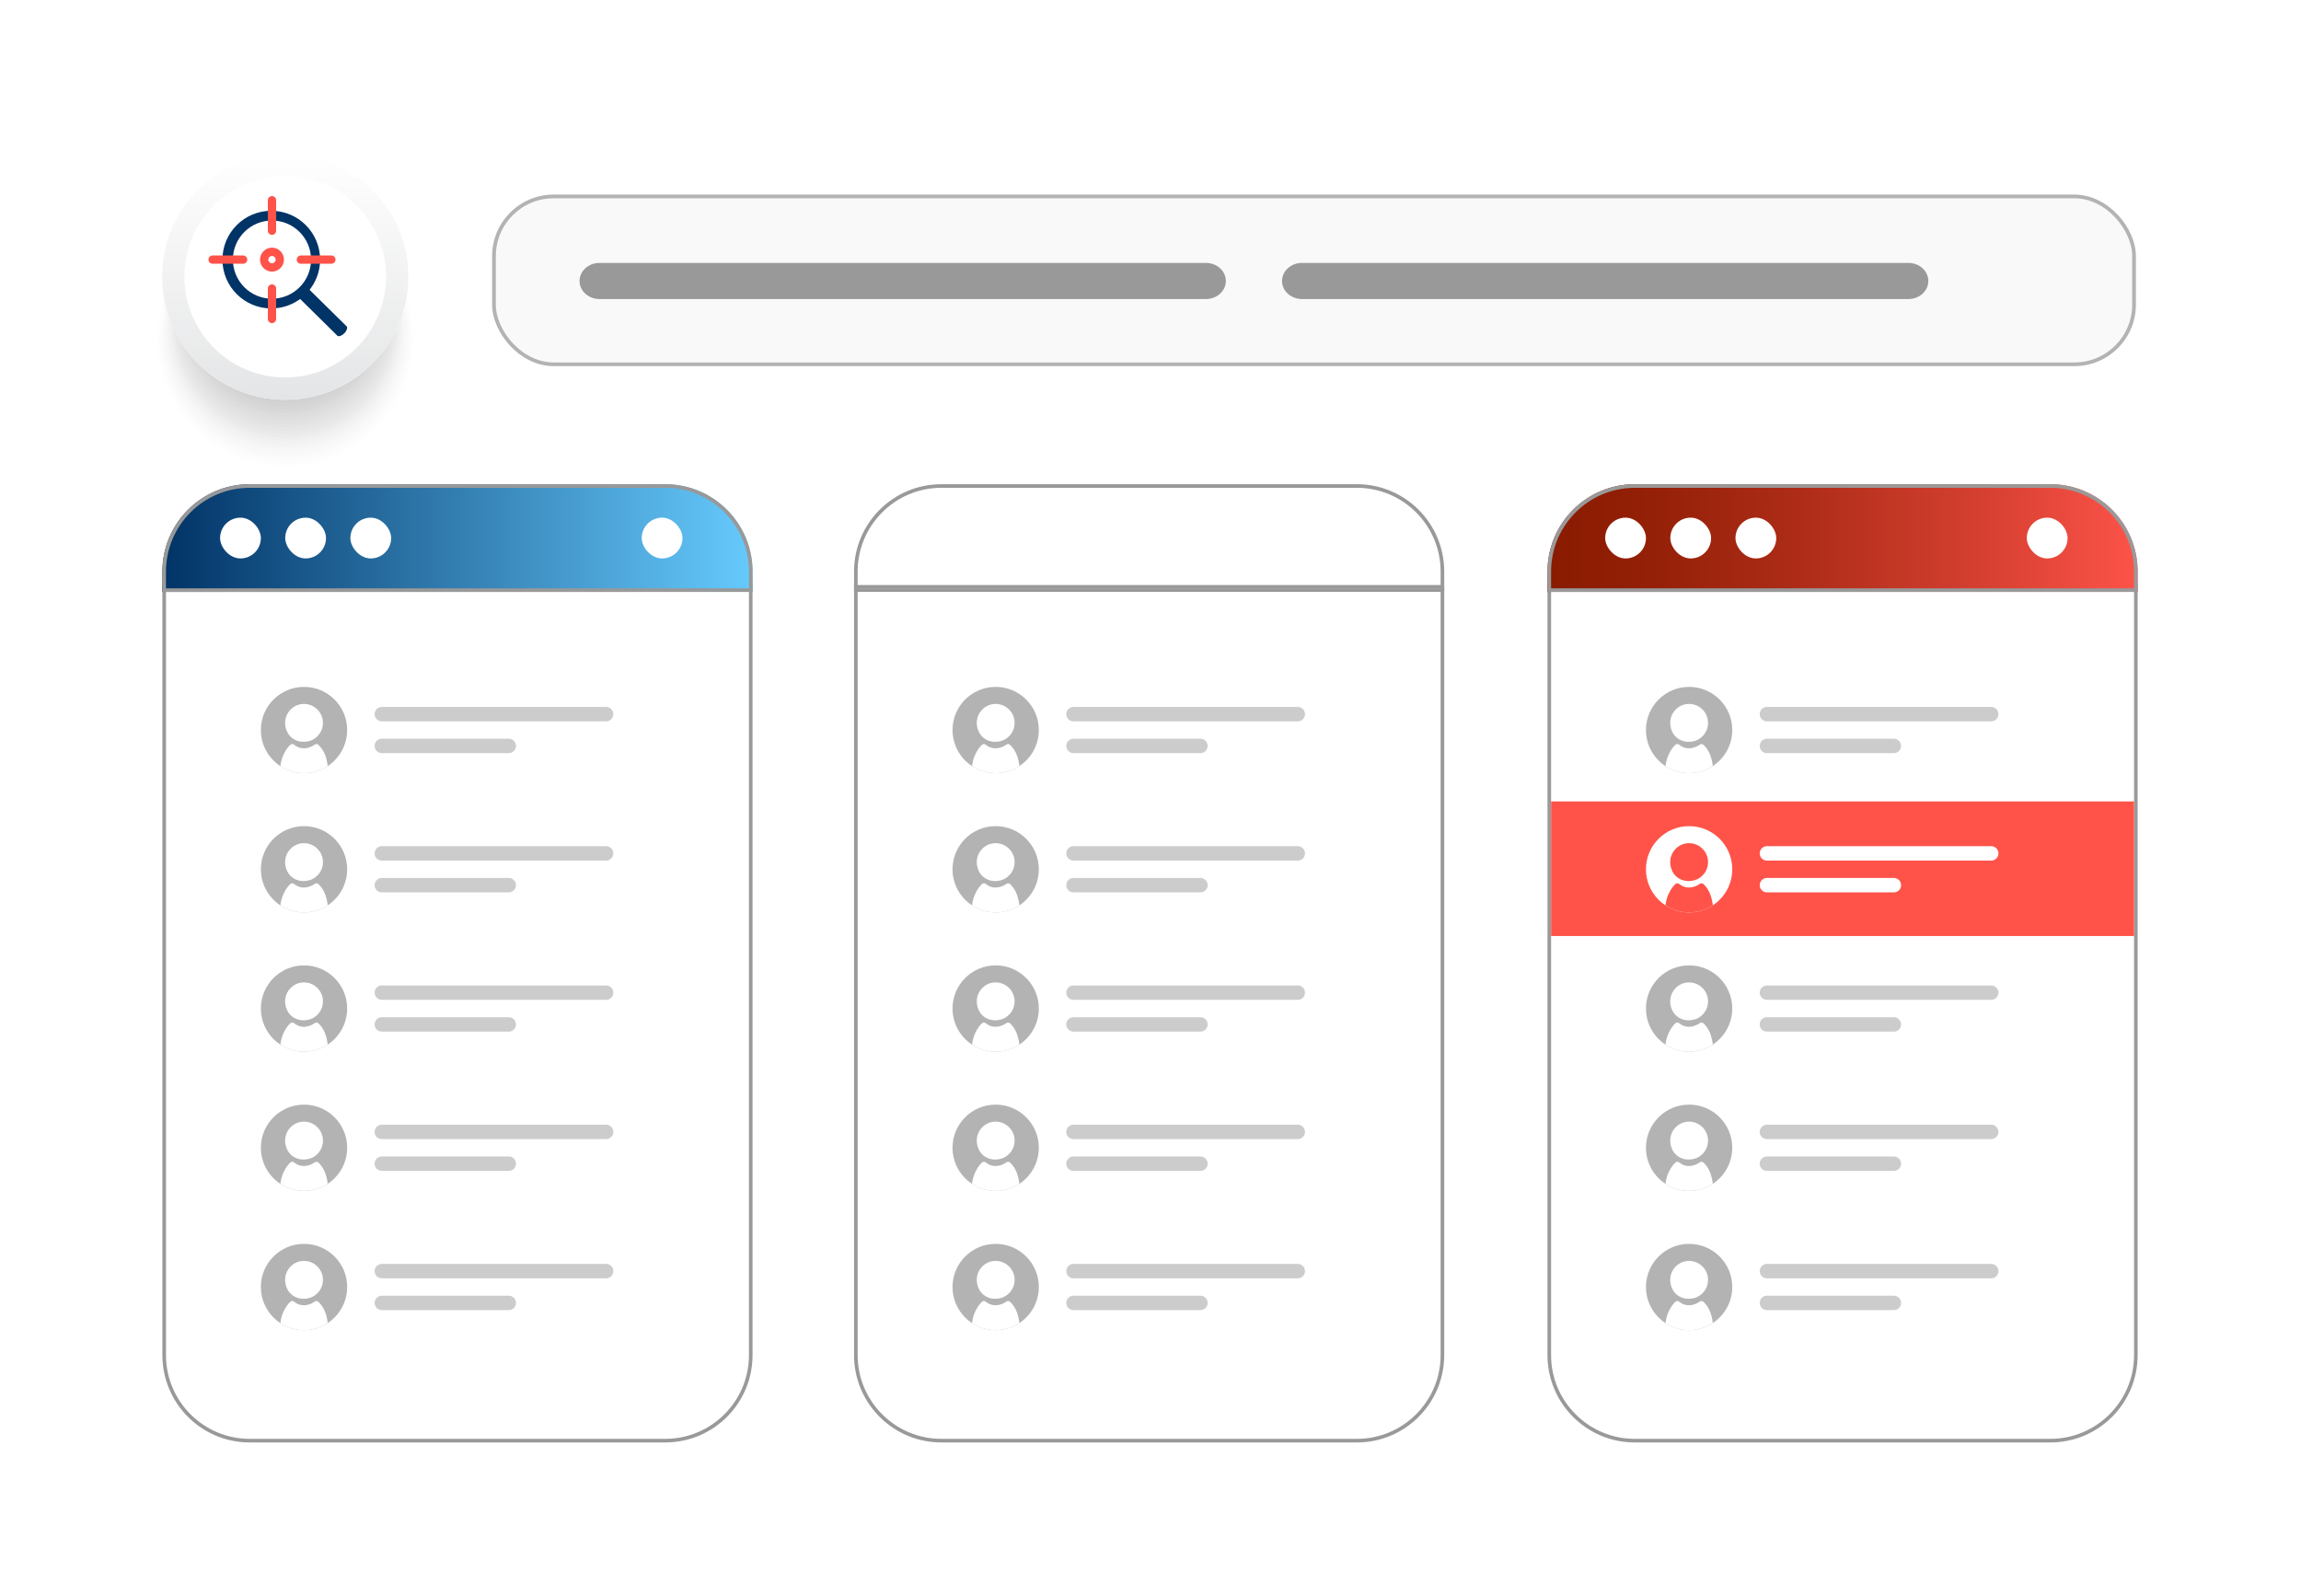 <svg xmlns="http://www.w3.org/2000/svg" xmlns:xlink="http://www.w3.org/1999/xlink" viewBox="0 0 620 430">
  <defs>
    <style>
      .v {
        fill: #383838;
        opacity: .78;
      }

      .w {
        fill: #c7c7c7;
        opacity: .22;
      }

      .x {
        clip-path: url(#t);
      }

      .y {
        fill: #b4b4b4;
        opacity: .293;
      }

      .z {
        clip-path: url(#k);
      }

      .aa {
        clip-path: url(#q);
      }

      .ab {
        opacity: .024;
      }

      .ab, .ac {
        fill: #f9f9f9;
      }

      .ad {
        fill: #252525;
        opacity: .854;
      }

      .ae {
        fill: #e6e6e6;
        opacity: .098;
      }

      .af {
        clip-path: url(#m);
      }

      .ag {
        clip-path: url(#f);
      }

      .ah {
        clip-path: url(#j);
      }

      .ai, .aj {
        fill: #fff;
      }

      .ak {
        fill: url(#c);
      }

      .al {
        fill: url(#h);
      }

      .am {
        fill: url(#o);
      }

      .an {
        fill: #a8a8a8;
        opacity: .341;
      }

      .ao {
        fill: #cdcdcd;
        opacity: .195;
      }

      .ap {
        fill: #c1c1c1;
        opacity: .244;
      }

      .aq {
        fill: #575757;
        opacity: .659;
      }

      .ar {
        fill: #dadada;
        opacity: .146;
      }

      .as {
        clip-path: url(#p);
      }

      .at {
        fill: #898989;
        opacity: .463;
      }

      .aj {
        opacity: 0;
      }

      .au {
        fill: #959595;
        opacity: .415;
      }

      .av {
        fill: #0c0c0c;
        opacity: .951;
      }

      .aw {
        fill: #5d5d5d;
        opacity: .634;
      }

      .ax {
        fill: #bbb;
        opacity: .268;
      }

      .ay {
        isolation: isolate;
      }

      .az {
        clip-path: url(#n);
      }

      .ba {
        fill: #515151;
        opacity: .683;
      }

      .bb {
        fill: #191919;
        opacity: .902;
      }

      .ac {
        stroke: #b3b3b3;
        stroke-miterlimit: 10;
      }

      .bc {
        fill: #2c2c2c;
        opacity: .829;
      }

      .bd {
        fill: url(#i);
      }

      .be {
        clip-path: url(#r);
      }

      .bf {
        fill: #6a6a6a;
        opacity: .585;
      }

      .bg {
        clip-path: url(#s);
      }

      .bh {
        fill: #f3f3f3;
        opacity: .049;
      }

      .bi {
        clip-path: url(#g);
      }

      .bj {
        fill: #060606;
        opacity: .976;
      }

      .bk {
        fill: #1f1f1f;
        opacity: .878;
      }

      .bl {
        clip-path: url(#l);
      }

      .bm {
        clip-path: url(#d);
      }

      .bn {
        fill: #999;
      }

      .bo {
        fill: #4b4b4b;
        opacity: .707;
      }

      .bp {
        mix-blend-mode: multiply;
        opacity: .35;
      }

      .bq {
        fill: #444;
        opacity: .732;
      }

      .br {
        fill: #036;
      }

      .bs {
        clip-path: url(#e);
      }

      .bt {
        fill: #838383;
        opacity: .488;
      }

      .bu {
        fill: #ccc;
      }

      .bv {
        fill: #9b9b9b;
        opacity: .39;
      }

      .bw {
        fill: #b3b3b3;
      }

      .bx {
        fill: #aeaeae;
        opacity: .317;
      }

      .by {
        fill: #707070;
        opacity: .561;
      }

      .bz {
        fill: #323232;
        opacity: .805;
      }

      .ca {
        fill: #131313;
        opacity: .927;
      }

      .cb {
        fill: #e0e0e0;
        opacity: .122;
      }

      .cc {
        fill: #d3d3d3;
        opacity: .171;
      }

      .cd {
        fill: #7c7c7c;
        opacity: .512;
      }

      .ce {
        clip-path: url(#u);
      }

      .cf {
        fill: #3e3e3e;
        opacity: .756;
      }

      .cg {
        fill: #a2a2a2;
        opacity: .366;
      }

      .ch {
        fill: #ececec;
        opacity: .073;
      }

      .ci {
        fill: #8f8f8f;
        opacity: .439;
      }

      .cj {
        fill: #767676;
        opacity: .537;
      }

      .ck {
        fill: #646464;
        opacity: .61;
      }

      .cl {
        fill: #ff5349;
      }
    </style>
    <linearGradient id="c" data-name="Nepojmenovaný přechod 27" x1="416.967" y1="144.975" x2="575.986" y2="144.975" gradientTransform="translate(992.953 289.951) rotate(-180)" gradientUnits="userSpaceOnUse">
      <stop offset="0" stop-color="#891b01"></stop>
      <stop offset=".153" stop-color="#921f06"></stop>
      <stop offset=".407" stop-color="#ab2b16"></stop>
      <stop offset=".729" stop-color="#d43f30"></stop>
      <stop offset="1" stop-color="#fd5349"></stop>
    </linearGradient>
    <clipPath id="d">
      <circle class="bw" cx="455.128" cy="196.705" r="11.627"></circle>
    </clipPath>
    <clipPath id="e">
      <circle class="bw" cx="455.128" cy="271.742" r="11.627"></circle>
    </clipPath>
    <clipPath id="f">
      <circle class="bw" cx="455.128" cy="309.26" r="11.627"></circle>
    </clipPath>
    <clipPath id="g">
      <circle class="bw" cx="455.128" cy="346.778" r="11.627"></circle>
    </clipPath>
    <linearGradient id="h" data-name="Nové políčko přechodu kopie 3" x1="76.855" y1="41.378" x2="76.855" y2="107.708" gradientUnits="userSpaceOnUse">
      <stop offset="0" stop-color="#fff"></stop>
      <stop offset="1" stop-color="#e4e5e6"></stop>
    </linearGradient>
    <linearGradient id="i" data-name="Nepojmenovaný přechod 7" x1="43.755" y1="144.975" x2="202.774" y2="144.975" gradientTransform="translate(246.53 289.951) rotate(-180)" gradientUnits="userSpaceOnUse">
      <stop offset="0" stop-color="#013366"></stop>
      <stop offset="1" stop-color="#66cafd"></stop>
    </linearGradient>
    <clipPath id="j">
      <circle class="bw" cx="81.916" cy="196.705" r="11.627"></circle>
    </clipPath>
    <clipPath id="k">
      <circle class="bw" cx="81.916" cy="234.223" r="11.627"></circle>
    </clipPath>
    <clipPath id="l">
      <circle class="bw" cx="81.916" cy="271.742" r="11.627"></circle>
    </clipPath>
    <clipPath id="m">
      <circle class="bw" cx="81.916" cy="309.26" r="11.627"></circle>
    </clipPath>
    <clipPath id="n">
      <circle class="bw" cx="81.916" cy="346.778" r="11.627"></circle>
    </clipPath>
    <linearGradient id="o" data-name="Nepojmenovaný přechod 7" x1="230.122" x2="389.14" gradientTransform="translate(619.262 289.951) rotate(-180)"></linearGradient>
    <clipPath id="p">
      <circle class="bw" cx="268.282" cy="196.705" r="11.627"></circle>
    </clipPath>
    <clipPath id="q">
      <circle class="bw" cx="268.282" cy="234.223" r="11.627"></circle>
    </clipPath>
    <clipPath id="r">
      <circle class="bw" cx="268.282" cy="271.742" r="11.627"></circle>
    </clipPath>
    <clipPath id="s">
      <circle class="bw" cx="268.282" cy="309.26" r="11.627"></circle>
    </clipPath>
    <clipPath id="t">
      <circle class="bw" cx="268.282" cy="346.778" r="11.627"></circle>
    </clipPath>
    <clipPath id="u">
      <circle class="ai" cx="455.128" cy="234.223" r="11.627"></circle>
    </clipPath>
  </defs>
  <g class="ay">
    <g id="b" data-name="Vrstva 3">
      <rect class="ac" x="133.099" y="52.929" width="441.916" height="45.229" rx="16.07" ry="16.07"></rect>
      <g>
        <g>
          <path class="ai" d="M416.967,157.636h159.019v207.498c0,12.984-10.541,23.525-23.525,23.525h-111.969c-12.984,0-23.525-10.541-23.525-23.525v-207.498h0Z"></path>
          <path class="bn" d="M575.016,158.606v206.528c0,12.437-10.118,22.555-22.555,22.555h-111.97c-12.437,0-22.555-10.118-22.555-22.555v-206.528h157.079M575.985,157.637h-159.018v207.498c0,12.992,10.532,23.524,23.524,23.524h111.97c12.992,0,23.524-10.532,23.524-23.524v-207.498h0Z"></path>
        </g>
        <g>
          <path class="ak" d="M416.967,130.465h159.019v5.496c0,12.984-10.541,23.525-23.525,23.525h-111.969c-12.984,0-23.525-10.541-23.525-23.525v-5.496h0Z" transform="translate(992.953 289.951) rotate(180)"></path>
          <path class="bn" d="M552.461,131.435c12.437,0,22.555,10.119,22.555,22.555v4.527h-157.079v-4.527c0-12.436,10.118-22.555,22.555-22.555h111.97M552.461,130.465h-111.97c-12.992,0-23.524,10.532-23.524,23.524v5.496h159.018v-5.496c0-12.992-10.532-23.524-23.524-23.524h0Z"></path>
        </g>
        <g>
          <rect class="ai" x="432.513" y="139.481" width="10.988" height="10.988" rx="5.494" ry="5.494"></rect>
          <rect class="ai" x="450.066" y="139.481" width="10.988" height="10.988" rx="5.494" ry="5.494"></rect>
          <rect class="ai" x="467.619" y="139.481" width="10.988" height="10.988" rx="5.494" ry="5.494"></rect>
        </g>
        <rect class="ai" x="546.12" y="139.481" width="10.988" height="10.988" rx="5.494" ry="5.494"></rect>
        <g>
          <path class="bu" d="M536.533,194.362h-60.444c-1.071,0-1.939-.867-1.939-1.939s.868-1.939,1.939-1.939h60.444c1.071,0,1.939.867,1.939,1.939s-.868,1.939-1.939,1.939Z"></path>
          <path class="bu" d="M510.304,202.927h-34.215c-1.071,0-1.939-.867-1.939-1.939s.868-1.939,1.939-1.939h34.215c1.071,0,1.939.867,1.939,1.939s-.868,1.939-1.939,1.939Z"></path>
          <g>
            <circle class="bw" cx="455.128" cy="196.705" r="11.627"></circle>
            <g class="bm">
              <path class="ai" d="M454.906,199.876h.089c1.075,0,2.058-.268,2.843-.775,1.676-1.08,2.56-2.893,2.366-4.848-.244-2.472-2.303-4.439-4.788-4.575-1.484-.085-2.857.449-3.896,1.489-1.604,1.604-1.945,4.02-.87,6.154.781,1.551,2.452,2.554,4.257,2.554Z"></path>
              <path class="ai" d="M458.988,200.68c-.272-.25-.684-.268-.979-.042-.03.023-2.886,2.196-5.574.007-.288-.235-.701-.228-.981.016-.111.096-2.7,2.404-2.765,6.899-.004.202.076.402.219.546.146.146.339.227.543.227l11.352-.003c.413,0,.748-.323.761-.736.005-.181.104-4.457-2.576-6.913Z"></path>
            </g>
          </g>
        </g>
        <g>
          <path class="bu" d="M536.533,269.399h-60.444c-1.071,0-1.939-.867-1.939-1.939s.868-1.939,1.939-1.939h60.444c1.071,0,1.939.867,1.939,1.939s-.868,1.939-1.939,1.939Z"></path>
          <path class="bu" d="M510.304,277.963h-34.215c-1.071,0-1.939-.867-1.939-1.939s.868-1.939,1.939-1.939h34.215c1.071,0,1.939.867,1.939,1.939s-.868,1.939-1.939,1.939Z"></path>
          <g>
            <circle class="bw" cx="455.128" cy="271.742" r="11.627"></circle>
            <g class="bs">
              <path class="ai" d="M454.906,274.912h.089c1.075,0,2.058-.268,2.843-.775,1.676-1.08,2.56-2.893,2.366-4.848-.244-2.472-2.303-4.439-4.788-4.575-1.484-.085-2.857.449-3.896,1.489-1.604,1.604-1.945,4.02-.87,6.154.781,1.551,2.452,2.554,4.257,2.554Z"></path>
              <path class="ai" d="M458.988,275.717c-.272-.25-.684-.268-.979-.042-.03.023-2.886,2.196-5.574.007-.288-.235-.701-.228-.981.016-.111.096-2.7,2.404-2.765,6.899-.004.202.076.402.219.546.146.146.339.227.543.227l11.352-.003c.413,0,.748-.323.761-.736.005-.181.104-4.457-2.576-6.913Z"></path>
            </g>
          </g>
        </g>
        <g>
          <path class="bu" d="M536.533,306.917h-60.444c-1.071,0-1.939-.867-1.939-1.939s.868-1.939,1.939-1.939h60.444c1.071,0,1.939.867,1.939,1.939s-.868,1.939-1.939,1.939Z"></path>
          <path class="bu" d="M510.304,315.482h-34.215c-1.071,0-1.939-.867-1.939-1.939s.868-1.939,1.939-1.939h34.215c1.071,0,1.939.867,1.939,1.939s-.868,1.939-1.939,1.939Z"></path>
          <g>
            <circle class="bw" cx="455.128" cy="309.26" r="11.627"></circle>
            <g class="ag">
              <path class="ai" d="M454.906,312.431h.089c1.075,0,2.058-.268,2.843-.775,1.676-1.08,2.56-2.893,2.366-4.848-.244-2.472-2.303-4.439-4.788-4.575-1.484-.085-2.857.449-3.896,1.489-1.604,1.604-1.945,4.02-.87,6.154.781,1.551,2.452,2.554,4.257,2.554Z"></path>
              <path class="ai" d="M458.988,313.235c-.272-.25-.684-.268-.979-.042-.03.023-2.886,2.196-5.574.007-.288-.235-.701-.228-.981.016-.111.096-2.7,2.404-2.765,6.899-.004.202.076.402.219.546.146.146.339.227.543.227l11.352-.003c.413,0,.748-.323.761-.736.005-.181.104-4.457-2.576-6.913Z"></path>
            </g>
          </g>
        </g>
        <g>
          <path class="bu" d="M536.533,344.435h-60.444c-1.071,0-1.939-.867-1.939-1.939s.868-1.939,1.939-1.939h60.444c1.071,0,1.939.867,1.939,1.939s-.868,1.939-1.939,1.939Z"></path>
          <path class="bu" d="M510.304,353h-34.215c-1.071,0-1.939-.867-1.939-1.939s.868-1.939,1.939-1.939h34.215c1.071,0,1.939.867,1.939,1.939s-.868,1.939-1.939,1.939Z"></path>
          <g>
            <circle class="bw" cx="455.128" cy="346.778" r="11.627"></circle>
            <g class="bi">
              <path class="ai" d="M454.906,349.949h.089c1.075,0,2.058-.268,2.843-.775,1.676-1.08,2.56-2.893,2.366-4.848-.244-2.472-2.303-4.439-4.788-4.575-1.484-.085-2.857.449-3.896,1.489-1.604,1.604-1.945,4.02-.87,6.154.781,1.551,2.452,2.554,4.257,2.554Z"></path>
              <path class="ai" d="M458.988,350.753c-.272-.25-.684-.268-.979-.042-.03.023-2.886,2.196-5.574.007-.288-.235-.701-.228-.981.016-.111.096-2.7,2.404-2.765,6.899-.004.202.076.402.219.546.146.146.339.227.543.227l11.352-.003c.413,0,.748-.323.761-.736.005-.181.104-4.457-2.576-6.913Z"></path>
            </g>
          </g>
        </g>
      </g>
      <rect class="cl" x="417.936" y="215.939" width="157.079" height="36.259"></rect>
      <g class="bp">
        <path class="aj" d="M40.626,92.945h0c.003-12.943,6.91-24.902,18.12-31.371h0c11.21-6.469,25.021-6.467,36.229.007h0c11.208,6.474,18.111,18.435,18.108,31.378h0c-.003,12.943-6.91,24.902-18.12,31.371h0c-11.21,6.47-25.021,6.467-36.229-.007h0c-11.208-6.474-18.111-18.435-18.108-31.378Z"></path>
        <path class="ab" d="M41.123,92.5h0c.002-12.766,6.815-24.561,17.872-30.941h0c11.057-6.381,24.678-6.378,35.732.007h0c11.054,6.385,17.862,18.182,17.86,30.948h0c-.002,12.766-6.815,24.561-17.872,30.941h0c-11.057,6.381-24.678,6.378-35.732-.007h0c-11.054-6.385-17.862-18.182-17.86-30.948Z"></path>
        <path class="bh" d="M41.619,92.055h0c.002-12.588,6.721-24.219,17.624-30.511h0c10.903-6.292,24.335-6.289,35.235.007h0c10.901,6.296,17.614,17.93,17.612,30.518h0c-.002,12.588-6.72,24.219-17.623,30.511h0c-10.903,6.292-24.335,6.289-35.235-.007h0c-10.901-6.296-17.614-17.93-17.612-30.518Z"></path>
        <path class="ch" d="M42.116,91.61h0c.002-12.411,6.626-23.878,17.375-30.081h0c10.749-6.203,23.992-6.201,34.738.007h0c10.747,6.208,17.366,17.677,17.363,30.088h0c-.002,12.411-6.626,23.878-17.375,30.081h0c-10.749,6.203-23.991,6.201-34.738-.007h0c-10.747-6.208-17.366-17.677-17.363-30.088Z"></path>
        <path class="ae" d="M42.613,91.166h0c.002-12.233,6.531-23.536,17.127-29.651h0c10.596-6.115,23.648-6.112,34.242.007h0c10.593,6.119,17.117,17.424,17.115,29.657h0c-.002,12.233-6.531,23.536-17.127,29.651h0c-10.596,6.115-23.648,6.112-34.242-.007h0c-10.593-6.119-17.117-17.424-17.115-29.658Z"></path>
        <path class="cb" d="M43.11,90.721h0c.002-12.056,6.436-23.195,16.878-29.221h0c10.442-6.026,23.305-6.023,33.745.007h0c10.44,6.03,16.869,17.171,16.867,29.227h0c-.002,12.056-6.436,23.195-16.878,29.221h0c-10.442,6.026-23.305,6.023-33.745-.007h0c-10.44-6.03-16.869-17.171-16.867-29.227Z"></path>
        <path class="ar" d="M43.606,90.276h0c.002-11.879,6.342-22.853,16.63-28.791h0c10.288-5.937,22.962-5.935,33.248.006h0c10.286,5.941,16.621,16.919,16.619,28.797h0c-.002,11.878-6.342,22.853-16.63,28.791h0c-10.288,5.937-22.962,5.935-33.248-.006h0c-10.286-5.941-16.621-16.919-16.619-28.797Z"></path>
        <path class="cc" d="M44.103,89.831h0c.002-11.701,6.247-22.512,16.381-28.36h0c10.134-5.849,22.619-5.846,32.751.006h0c10.132,5.853,16.373,16.666,16.37,28.367h0c-.002,11.701-6.247,22.512-16.381,28.36h0c-10.134,5.849-22.619,5.846-32.751-.006h0c-10.132-5.852-16.373-16.666-16.37-28.367Z"></path>
        <path class="ao" d="M44.6,89.386h0c.002-11.524,6.152-22.171,16.133-27.93h0c9.981-5.76,22.276-5.757,32.255.006h0c9.979,5.764,16.124,16.413,16.122,27.937h0c-.002,11.524-6.152,22.171-16.133,27.93h0c-9.981,5.76-22.276,5.757-32.255-.006h0c-9.979-5.764-16.124-16.413-16.122-27.937Z"></path>
        <path class="w" d="M45.097,88.941h0c.002-11.346,6.057-21.829,15.884-27.5h0c9.827-5.671,21.933-5.669,31.758.006h0c9.825,5.675,15.876,16.16,15.874,27.506h0c-.002,11.346-6.057,21.829-15.884,27.5h0c-9.827,5.671-21.933,5.669-31.758-.006h0c-9.825-5.675-15.876-16.16-15.874-27.506Z"></path>
        <path class="ap" d="M45.593,88.496h0c.002-11.169,5.963-21.488,15.636-27.07h0c9.673-5.582,21.59-5.58,31.261.006h0c9.671,5.586,15.628,15.908,15.625,27.076h0c-.002,11.169-5.963,21.488-15.636,27.07h0c-9.673,5.582-21.59,5.58-31.261-.006h0c-9.671-5.586-15.628-15.908-15.625-27.076Z"></path>
        <path class="ax" d="M46.09,88.052h0c.002-10.991,5.868-21.146,15.388-26.64h0c9.52-5.494,21.247-5.491,30.765.006h0c9.518,5.497,15.379,15.655,15.377,26.646h0c-.002,10.991-5.868,21.146-15.387,26.64h0c-9.52,5.494-21.247,5.491-30.765-.006h0c-9.518-5.497-15.379-15.655-15.377-26.646Z"></path>
        <path class="y" d="M46.587,87.607h0c.002-10.814,5.773-20.805,15.139-26.21h0c9.366-5.405,20.904-5.403,30.268.006h0c9.364,5.409,15.131,15.402,15.129,26.216h0c-.002,10.814-5.773,20.805-15.139,26.21h0c-9.366,5.405-20.904,5.403-30.268-.006h0c-9.364-5.409-15.131-15.402-15.129-26.216Z"></path>
        <path class="bx" d="M47.083,87.162h0c.002-10.636,5.678-20.463,14.891-25.78h0c9.212-5.316,20.561-5.314,29.771.006h0c9.21,5.32,14.883,15.149,14.881,25.785h0c-.002,10.636-5.678,20.463-14.891,25.78h0c-9.212,5.316-20.561,5.314-29.771-.006h0c-9.21-5.32-14.883-15.149-14.881-25.785Z"></path>
        <path class="an" d="M47.58,86.717h0c.002-10.459,5.584-20.122,14.642-25.35h0c9.059-5.228,20.218-5.225,29.274.006h0c9.056,5.231,14.634,14.896,14.632,25.355h0c-.002,10.459-5.584,20.122-14.642,25.35h0c-9.059,5.228-20.218,5.225-29.274-.006h0c-9.057-5.231-14.634-14.896-14.632-25.355Z"></path>
        <path class="cg" d="M48.077,86.272h0c.002-10.281,5.489-19.781,14.394-24.919h0c8.905-5.139,19.875-5.137,28.778.006h0c8.903,5.142,14.386,14.644,14.384,24.925h0c-.002,10.281-5.489,19.78-14.394,24.919h0c-8.905,5.139-19.875,5.137-28.778-.006h0c-8.903-5.142-14.386-14.644-14.384-24.925Z"></path>
        <path class="bv" d="M48.574,85.827h0c.002-10.104,5.394-19.439,14.145-24.489h0c8.751-5.05,19.532-5.048,28.281.005h0c8.749,5.054,14.138,14.391,14.136,24.495h0c-.002,10.104-5.394,19.439-14.145,24.489h0c-8.751,5.05-19.532,5.048-28.281-.006h0c-8.749-5.054-14.138-14.391-14.136-24.495Z"></path>
        <path class="au" d="M49.07,85.382h0c.002-9.926,5.299-19.098,13.897-24.059h0c8.597-4.961,19.189-4.959,27.784.005h0c8.595,4.965,13.889,14.138,13.887,24.065h0c-.002,9.926-5.299,19.098-13.897,24.059h0c-8.597,4.962-19.189,4.959-27.784-.005h0c-8.595-4.965-13.889-14.138-13.887-24.064Z"></path>
        <path class="ci" d="M49.567,84.937h0c.002-9.749,5.205-18.756,13.648-23.629h0c8.444-4.873,18.846-4.871,27.287.005h0c8.442,4.876,13.641,13.885,13.639,23.634h0c-.002,9.749-5.205,18.756-13.648,23.629h0c-8.444,4.873-18.846,4.871-27.287-.005h0c-8.442-4.876-13.641-13.885-13.639-23.634Z"></path>
        <path class="at" d="M50.064,84.493h0c.002-9.571,5.11-18.415,13.4-23.199h0c8.29-4.784,18.503-4.782,26.791.005h0c8.288,4.787,13.393,13.633,13.391,23.204h0c-.002,9.571-5.11,18.415-13.4,23.199h0c-8.29,4.784-18.503,4.782-26.791-.005h0c-8.288-4.787-13.393-13.633-13.391-23.204Z"></path>
        <path class="bt" d="M50.561,84.048h0c.002-9.394,5.015-18.073,13.151-22.769h0c8.136-4.695,18.159-4.693,26.294.005h0c8.134,4.699,13.144,13.38,13.143,22.774h0c-.002,9.394-5.015,18.073-13.151,22.769h0c-8.136,4.695-18.159,4.693-26.294-.005h0c-8.134-4.699-13.144-13.38-13.143-22.774Z"></path>
        <path class="cd" d="M51.057,83.603h0c.002-9.217,4.92-17.732,12.903-22.339h0c7.983-4.607,17.816-4.605,25.797.005h0c7.981,4.61,12.896,13.127,12.894,22.344h0c-.002,9.216-4.92,17.732-12.903,22.339h0c-7.983,4.607-17.816,4.605-25.797-.005h0c-7.981-4.61-12.896-13.127-12.894-22.344Z"></path>
        <path class="cj" d="M51.554,83.158h0c.002-9.039,4.826-17.391,12.655-21.908h0c7.829-4.518,17.473-4.516,25.301.005h0c7.827,4.521,12.648,12.874,12.646,21.913h0c-.002,9.039-4.826,17.39-12.655,21.908h0c-7.829,4.518-17.473,4.516-25.301-.005h0c-7.827-4.521-12.648-12.874-12.646-21.913Z"></path>
        <path class="by" d="M52.051,82.713h0c.002-8.862,4.731-17.049,12.406-21.478h0c7.675-4.429,17.13-4.427,24.804.005h0c7.673,4.432,12.399,12.622,12.398,21.483h0c-.002,8.861-4.731,17.049-12.406,21.478h0c-7.675,4.429-17.13,4.427-24.804-.005h0c-7.673-4.432-12.399-12.622-12.398-21.483Z"></path>
        <path class="bf" d="M52.548,82.268h0c.002-8.684,4.636-16.708,12.158-21.048h0c7.521-4.341,16.787-4.339,24.307.005h0c7.52,4.344,12.151,12.369,12.149,21.053h0c-.002,8.684-4.636,16.708-12.158,21.048h0c-7.521,4.341-16.787,4.339-24.307-.005h0c-7.52-4.343-12.151-12.369-12.149-21.053Z"></path>
        <path class="ck" d="M53.044,81.823h0c.002-8.507,4.541-16.366,11.909-20.618h0c7.368-4.252,16.444-4.25,23.81.005h0c7.366,4.255,11.903,12.116,11.901,20.623h0c-.002,8.507-4.541,16.366-11.909,20.618h0c-7.368,4.252-16.444,4.25-23.81-.005h0c-7.366-4.255-11.903-12.116-11.901-20.623Z"></path>
        <path class="aw" d="M53.541,81.378h0c.002-8.329,4.447-16.025,11.661-20.188h0c7.214-4.163,16.101-4.161,23.314.005h0c7.212,4.166,11.655,11.863,11.653,20.192h0c-.002,8.329-4.447,16.025-11.661,20.188h0c-7.214,4.163-16.101,4.161-23.314-.005h0c-7.212-4.166-11.654-11.863-11.653-20.192Z"></path>
        <path class="aq" d="M54.038,80.934h0c.002-8.152,4.352-15.683,11.412-19.758h0c7.06-4.074,15.758-4.073,22.817.004h0c7.059,4.077,11.406,11.611,11.405,19.762h0c-.002,8.152-4.352,15.683-11.412,19.758h0c-7.06,4.074-15.758,4.073-22.817-.005h0c-7.059-4.077-11.406-11.61-11.405-19.762Z"></path>
        <path class="ba" d="M54.534,80.489h0c.002-7.974,4.257-15.342,11.164-19.328h0c6.907-3.986,15.415-3.984,22.32.004h0c6.905,3.988,11.158,11.358,11.156,19.332h0c-.002,7.974-4.257,15.342-11.164,19.328h0c-6.907,3.986-15.415,3.984-22.32-.004h0c-6.905-3.988-11.158-11.358-11.156-19.332Z"></path>
        <path class="bo" d="M55.031,80.044h0c.002-7.797,4.163-15,10.915-18.898h0c6.753-3.897,15.072-3.895,21.823.004h0c6.751,3.9,10.91,11.105,10.908,18.902h0c-.002,7.797-4.162,15-10.915,18.897h0c-6.753,3.897-15.072,3.895-21.823-.004h0c-6.751-3.9-10.91-11.105-10.908-18.902Z"></path>
        <path class="bq" d="M55.528,79.599h0c.002-7.619,4.068-14.659,10.667-18.467h0c6.599-3.808,14.729-3.807,21.327.004h0c6.598,3.811,10.661,10.852,10.66,18.472h0c-.001,7.619-4.068,14.659-10.667,18.467h0c-6.599,3.808-14.729,3.807-21.327-.004h0c-6.598-3.811-10.661-10.852-10.66-18.471Z"></path>
        <path class="cf" d="M56.025,79.154h0c.001-7.442,3.973-14.318,10.419-18.037h0c6.446-3.72,14.386-3.718,20.83.004h0c6.444,3.722,10.413,10.599,10.411,18.041h0c-.001,7.442-3.973,14.317-10.418,18.037h0c-6.446,3.72-14.386,3.718-20.83-.004h0c-6.444-3.722-10.413-10.599-10.411-18.041Z"></path>
        <path class="v" d="M56.521,78.709h0c.001-7.264,3.878-13.976,10.17-17.607h0c6.292-3.631,14.043-3.629,20.333.004h0c6.29,3.633,10.165,10.347,10.163,17.611h0c-.001,7.264-3.878,13.976-10.17,17.607h0c-6.292,3.631-14.043,3.629-20.333-.004h0c-6.29-3.633-10.165-10.347-10.163-17.611Z"></path>
        <path class="bz" d="M57.018,78.264h0c.001-7.087,3.784-13.635,9.922-17.177h0c6.138-3.542,13.7-3.541,19.836.004h0c6.137,3.545,9.916,10.094,9.915,17.181h0c-.001,7.087-3.784,13.635-9.922,17.177h0c-6.138,3.542-13.7,3.541-19.836-.004h0c-6.137-3.545-9.916-10.094-9.915-17.181Z"></path>
        <path class="bc" d="M57.515,77.819h0c.001-6.909,3.689-13.293,9.673-16.747h0c5.984-3.453,13.357-3.452,19.34.004h0c5.983,3.456,9.668,9.841,9.667,16.751h0c-.001,6.909-3.689,13.293-9.673,16.747h0c-5.984,3.454-13.357,3.452-19.34-.004h0c-5.983-3.456-9.668-9.841-9.667-16.751Z"></path>
        <path class="ad" d="M58.012,77.375h0c.001-6.732,3.594-12.952,9.425-16.317h0c5.831-3.365,13.013-3.363,18.843.004h0c5.829,3.367,9.42,9.588,9.418,16.32h0c-.001,6.732-3.594,12.952-9.425,16.317h0c-5.831,3.365-13.014,3.363-18.843-.004h0c-5.829-3.367-9.42-9.588-9.418-16.32Z"></path>
        <path class="bk" d="M58.508,76.93h0c.001-6.555,3.499-12.61,9.176-15.887h0c5.677-3.276,12.67-3.275,18.346.004h0c5.676,3.278,9.171,9.336,9.17,15.89h0c-.001,6.554-3.499,12.61-9.176,15.887h0c-5.677,3.276-12.67,3.275-18.346-.004h0c-5.676-3.278-9.171-9.336-9.17-15.89Z"></path>
        <path class="bb" d="M59.005,76.485h0c.001-6.377,3.405-12.269,8.928-15.456h0c5.523-3.187,12.327-3.186,17.85.003h0c5.522,3.19,8.923,9.083,8.922,15.46h0c-.001,6.377-3.405,12.269-8.928,15.456h0c-5.523,3.187-12.327,3.186-17.85-.004h0c-5.522-3.19-8.923-9.083-8.922-15.46Z"></path>
        <path class="ca" d="M59.502,76.04h0c.001-6.2,3.31-11.928,8.679-15.026h0c5.37-3.099,11.984-3.097,17.353.003h0c5.368,3.101,8.675,8.83,8.673,15.03h0c-.001,6.199-3.31,11.927-8.679,15.026h0c-5.37,3.099-11.984,3.097-17.353-.003h0c-5.368-3.101-8.675-8.83-8.673-15.03Z"></path>
        <path class="av" d="M59.998,75.595h0c.001-6.022,3.215-11.586,8.431-14.596h0c5.216-3.01,11.641-3.009,16.856.003h0c5.215,3.012,8.426,8.577,8.425,14.6h0c-.001,6.022-3.215,11.586-8.431,14.596h0c-5.216,3.01-11.641,3.009-16.856-.003h0c-5.215-3.012-8.426-8.577-8.425-14.599Z"></path>
        <path class="bj" d="M60.495,75.15h0c.001-5.845,3.12-11.245,8.183-14.166h0c5.062-2.921,11.298-2.92,16.359.003h0c5.061,2.923,8.178,8.325,8.177,14.169h0c-.001,5.844-3.12,11.245-8.182,14.166h0c-5.062,2.921-11.298,2.92-16.359-.003h0c-5.061-2.923-8.178-8.324-8.177-14.169Z"></path>
        <path d="M60.992,74.705h0c.001-5.667,3.026-10.903,7.934-13.736h0c4.908-2.833,10.955-2.831,15.863.003h0c4.907,2.835,7.93,8.072,7.929,13.739h0c-.001,5.667-3.026,10.903-7.934,13.736h0c-4.908,2.833-10.955,2.831-15.863-.003h0c-4.907-2.834-7.93-8.072-7.929-13.739Z"></path>
      </g>
      <g>
        <circle class="ai" cx="76.855" cy="74.543" r="33.165"></circle>
        <path class="al" d="M76.855,47.378c14.979,0,27.165,12.186,27.165,27.165s-12.186,27.165-27.165,27.165-27.165-12.186-27.165-27.165,12.186-27.165,27.165-27.165M76.855,41.378c-18.316,0-33.165,14.848-33.165,33.165s14.848,33.165,33.165,33.165,33.165-14.848,33.165-33.165-14.848-33.165-33.165-33.165h0Z"></path>
      </g>
      <g>
        <g>
          <path class="ai" d="M43.755,157.636h159.019v207.498c0,12.984-10.541,23.525-23.525,23.525h-111.969c-12.984,0-23.525-10.541-23.525-23.525v-207.498h0Z"></path>
          <path class="bn" d="M201.805,158.606v206.528c0,12.437-10.118,22.555-22.555,22.555h-111.969c-12.437,0-22.555-10.118-22.555-22.555v-206.528h157.08M202.774,157.637H43.755v207.498c0,12.992,10.532,23.524,23.525,23.524h111.969c12.992,0,23.525-10.532,23.525-23.524v-207.498h0Z"></path>
        </g>
        <g>
          <path class="bd" d="M43.755,130.465h159.019v5.496c0,12.984-10.541,23.525-23.525,23.525h-111.969c-12.984,0-23.525-10.541-23.525-23.525v-5.496h0Z" transform="translate(246.53 289.951) rotate(180)"></path>
          <path class="bn" d="M179.249,131.435c12.437,0,22.555,10.119,22.555,22.555v4.527H44.725v-4.527c0-12.436,10.118-22.555,22.555-22.555h111.969M179.249,130.465h-111.969c-12.993,0-23.525,10.532-23.525,23.524v5.496h159.019v-5.496c0-12.992-10.533-23.524-23.525-23.524h0Z"></path>
        </g>
        <g>
          <rect class="ai" x="59.301" y="139.481" width="10.988" height="10.988" rx="5.494" ry="5.494"></rect>
          <rect class="ai" x="76.855" y="139.481" width="10.988" height="10.988" rx="5.494" ry="5.494"></rect>
          <rect class="ai" x="94.408" y="139.481" width="10.988" height="10.988" rx="5.494" ry="5.494"></rect>
        </g>
        <rect class="ai" x="172.909" y="139.481" width="10.988" height="10.988" rx="5.494" ry="5.494"></rect>
        <g>
          <path class="bu" d="M163.322,194.362h-60.444c-1.071,0-1.939-.867-1.939-1.939s.868-1.939,1.939-1.939h60.444c1.071,0,1.939.867,1.939,1.939s-.868,1.939-1.939,1.939Z"></path>
          <path class="bu" d="M137.092,202.927h-34.215c-1.071,0-1.939-.867-1.939-1.939s.868-1.939,1.939-1.939h34.215c1.071,0,1.939.867,1.939,1.939s-.868,1.939-1.939,1.939Z"></path>
          <g>
            <circle class="bw" cx="81.916" cy="196.705" r="11.627"></circle>
            <g class="ah">
              <path class="ai" d="M81.695,199.876h.089c1.075,0,2.058-.268,2.843-.775,1.676-1.08,2.56-2.893,2.366-4.848-.244-2.472-2.303-4.439-4.788-4.575-1.484-.085-2.857.449-3.896,1.489-1.604,1.604-1.945,4.02-.87,6.154.781,1.551,2.452,2.554,4.257,2.554Z"></path>
              <path class="ai" d="M85.777,200.68c-.272-.25-.684-.268-.979-.042-.03.023-2.886,2.196-5.574.007-.288-.235-.701-.228-.981.016-.111.096-2.7,2.404-2.765,6.899-.004.202.076.402.219.546.146.146.339.227.543.227l11.352-.003c.413,0,.748-.323.761-.736.005-.181.104-4.457-2.576-6.913Z"></path>
            </g>
          </g>
        </g>
        <g>
          <path class="bu" d="M163.322,231.88h-60.444c-1.071,0-1.939-.867-1.939-1.939s.868-1.939,1.939-1.939h60.444c1.071,0,1.939.867,1.939,1.939s-.868,1.939-1.939,1.939Z"></path>
          <path class="bu" d="M137.092,240.445h-34.215c-1.071,0-1.939-.867-1.939-1.939s.868-1.939,1.939-1.939h34.215c1.071,0,1.939.867,1.939,1.939s-.868,1.939-1.939,1.939Z"></path>
          <g>
            <circle class="bw" cx="81.916" cy="234.223" r="11.627"></circle>
            <g class="z">
              <path class="ai" d="M81.695,237.394h.089c1.075,0,2.058-.268,2.843-.775,1.676-1.08,2.56-2.893,2.366-4.848-.244-2.472-2.303-4.439-4.788-4.575-1.484-.085-2.857.449-3.896,1.489-1.604,1.604-1.945,4.02-.87,6.154.781,1.551,2.452,2.554,4.257,2.554Z"></path>
              <path class="ai" d="M85.777,238.198c-.272-.25-.684-.268-.979-.042-.03.023-2.886,2.196-5.574.007-.288-.235-.701-.228-.981.016-.111.096-2.7,2.404-2.765,6.899-.004.202.076.402.219.546.146.146.339.227.543.227l11.352-.003c.413,0,.748-.323.761-.736.005-.181.104-4.457-2.576-6.913Z"></path>
            </g>
          </g>
        </g>
        <g>
          <path class="bu" d="M163.322,269.399h-60.444c-1.071,0-1.939-.867-1.939-1.939s.868-1.939,1.939-1.939h60.444c1.071,0,1.939.867,1.939,1.939s-.868,1.939-1.939,1.939Z"></path>
          <path class="bu" d="M137.092,277.963h-34.215c-1.071,0-1.939-.867-1.939-1.939s.868-1.939,1.939-1.939h34.215c1.071,0,1.939.867,1.939,1.939s-.868,1.939-1.939,1.939Z"></path>
          <g>
            <circle class="bw" cx="81.916" cy="271.742" r="11.627"></circle>
            <g class="bl">
              <path class="ai" d="M81.695,274.912h.089c1.075,0,2.058-.268,2.843-.775,1.676-1.08,2.56-2.893,2.366-4.848-.244-2.472-2.303-4.439-4.788-4.575-1.484-.085-2.857.449-3.896,1.489-1.604,1.604-1.945,4.02-.87,6.154.781,1.551,2.452,2.554,4.257,2.554Z"></path>
              <path class="ai" d="M85.777,275.717c-.272-.25-.684-.268-.979-.042-.03.023-2.886,2.196-5.574.007-.288-.235-.701-.228-.981.016-.111.096-2.7,2.404-2.765,6.899-.004.202.076.402.219.546.146.146.339.227.543.227l11.352-.003c.413,0,.748-.323.761-.736.005-.181.104-4.457-2.576-6.913Z"></path>
            </g>
          </g>
        </g>
        <g>
          <path class="bu" d="M163.322,306.917h-60.444c-1.071,0-1.939-.867-1.939-1.939s.868-1.939,1.939-1.939h60.444c1.071,0,1.939.867,1.939,1.939s-.868,1.939-1.939,1.939Z"></path>
          <path class="bu" d="M137.092,315.482h-34.215c-1.071,0-1.939-.867-1.939-1.939s.868-1.939,1.939-1.939h34.215c1.071,0,1.939.867,1.939,1.939s-.868,1.939-1.939,1.939Z"></path>
          <g>
            <circle class="bw" cx="81.916" cy="309.26" r="11.627"></circle>
            <g class="af">
              <path class="ai" d="M81.695,312.431h.089c1.075,0,2.058-.268,2.843-.775,1.676-1.08,2.56-2.893,2.366-4.848-.244-2.472-2.303-4.439-4.788-4.575-1.484-.085-2.857.449-3.896,1.489-1.604,1.604-1.945,4.02-.87,6.154.781,1.551,2.452,2.554,4.257,2.554Z"></path>
              <path class="ai" d="M85.777,313.235c-.272-.25-.684-.268-.979-.042-.03.023-2.886,2.196-5.574.007-.288-.235-.701-.228-.981.016-.111.096-2.7,2.404-2.765,6.899-.004.202.076.402.219.546.146.146.339.227.543.227l11.352-.003c.413,0,.748-.323.761-.736.005-.181.104-4.457-2.576-6.913Z"></path>
            </g>
          </g>
        </g>
        <g>
          <path class="bu" d="M163.322,344.435h-60.444c-1.071,0-1.939-.867-1.939-1.939s.868-1.939,1.939-1.939h60.444c1.071,0,1.939.867,1.939,1.939s-.868,1.939-1.939,1.939Z"></path>
          <path class="bu" d="M137.092,353h-34.215c-1.071,0-1.939-.867-1.939-1.939s.868-1.939,1.939-1.939h34.215c1.071,0,1.939.867,1.939,1.939s-.868,1.939-1.939,1.939Z"></path>
          <g>
            <circle class="bw" cx="81.916" cy="346.778" r="11.627"></circle>
            <g class="az">
              <path class="ai" d="M81.695,349.949h.089c1.075,0,2.058-.268,2.843-.775,1.676-1.08,2.56-2.893,2.366-4.848-.244-2.472-2.303-4.439-4.788-4.575-1.484-.085-2.857.449-3.896,1.489-1.604,1.604-1.945,4.02-.87,6.154.781,1.551,2.452,2.554,4.257,2.554Z"></path>
              <path class="ai" d="M85.777,350.753c-.272-.25-.684-.268-.979-.042-.03.023-2.886,2.196-5.574.007-.288-.235-.701-.228-.981.016-.111.096-2.7,2.404-2.765,6.899-.004.202.076.402.219.546.146.146.339.227.543.227l11.352-.003c.413,0,.748-.323.761-.736.005-.181.104-4.457-2.576-6.913Z"></path>
            </g>
          </g>
        </g>
      </g>
      <g>
        <g>
          <path class="ai" d="M230.122,157.636h159.019v207.498c0,12.984-10.541,23.525-23.525,23.525h-111.969c-12.984,0-23.525-10.541-23.525-23.525v-207.498h0Z"></path>
          <path class="bn" d="M388.171,158.606v206.528c0,12.437-10.118,22.555-22.555,22.555h-111.97c-12.437,0-22.555-10.118-22.555-22.555v-206.528h157.079M389.14,157.637h-159.018v207.498c0,12.992,10.532,23.524,23.524,23.524h111.97c12.992,0,23.524-10.532,23.524-23.524v-207.498h0Z"></path>
        </g>
        <g>
          <path class="am" d="M230.122,130.465h159.019v5.496c0,12.984-10.541,23.525-23.525,23.525h-111.969c-12.984,0-23.525-10.541-23.525-23.525v-5.496h0Z" transform="translate(619.262 289.951) rotate(180)"></path>
          <path class="bn" d="M365.616,131.435c12.437,0,22.555,10.119,22.555,22.555v4.527h-157.079v-4.527c0-12.436,10.118-22.555,22.555-22.555h111.97M365.616,130.465h-111.97c-12.992,0-23.524,10.532-23.524,23.524v5.496h159.018v-5.496c0-12.992-10.532-23.524-23.524-23.524h0Z"></path>
        </g>
        <g>
          <rect class="ai" x="245.667" y="139.481" width="10.988" height="10.988" rx="5.494" ry="5.494"></rect>
          <rect class="ai" x="263.221" y="139.481" width="10.988" height="10.988" rx="5.494" ry="5.494"></rect>
          <rect class="ai" x="280.774" y="139.481" width="10.988" height="10.988" rx="5.494" ry="5.494"></rect>
        </g>
        <rect class="ai" x="359.275" y="139.481" width="10.988" height="10.988" rx="5.494" ry="5.494"></rect>
        <g>
          <path class="bu" d="M349.687,194.362h-60.444c-1.071,0-1.939-.867-1.939-1.939s.868-1.939,1.939-1.939h60.444c1.071,0,1.939.867,1.939,1.939s-.868,1.939-1.939,1.939Z"></path>
          <path class="bu" d="M323.459,202.927h-34.215c-1.071,0-1.939-.867-1.939-1.939s.868-1.939,1.939-1.939h34.215c1.071,0,1.939.867,1.939,1.939s-.868,1.939-1.939,1.939Z"></path>
          <g>
            <circle class="bw" cx="268.282" cy="196.705" r="11.627"></circle>
            <g class="as">
              <path class="ai" d="M268.061,199.876h.089c1.075,0,2.058-.268,2.843-.775,1.676-1.08,2.56-2.893,2.366-4.848-.244-2.472-2.303-4.439-4.788-4.575-1.484-.085-2.857.449-3.896,1.489-1.604,1.604-1.945,4.02-.87,6.154.781,1.551,2.452,2.554,4.257,2.554Z"></path>
              <path class="ai" d="M272.143,200.68c-.272-.25-.684-.268-.979-.042-.03.023-2.886,2.196-5.574.007-.288-.235-.701-.228-.981.016-.111.096-2.7,2.404-2.765,6.899-.004.202.076.402.219.546.146.146.339.227.543.227l11.352-.003c.413,0,.748-.323.761-.736.005-.181.104-4.457-2.576-6.913Z"></path>
            </g>
          </g>
        </g>
        <g>
          <path class="bu" d="M349.687,231.88h-60.444c-1.071,0-1.939-.867-1.939-1.939s.868-1.939,1.939-1.939h60.444c1.071,0,1.939.867,1.939,1.939s-.868,1.939-1.939,1.939Z"></path>
          <path class="bu" d="M323.459,240.445h-34.215c-1.071,0-1.939-.867-1.939-1.939s.868-1.939,1.939-1.939h34.215c1.071,0,1.939.867,1.939,1.939s-.868,1.939-1.939,1.939Z"></path>
          <g>
            <circle class="bw" cx="268.282" cy="234.223" r="11.627"></circle>
            <g class="aa">
              <path class="ai" d="M268.061,237.394h.089c1.075,0,2.058-.268,2.843-.775,1.676-1.08,2.56-2.893,2.366-4.848-.244-2.472-2.303-4.439-4.788-4.575-1.484-.085-2.857.449-3.896,1.489-1.604,1.604-1.945,4.02-.87,6.154.781,1.551,2.452,2.554,4.257,2.554Z"></path>
              <path class="ai" d="M272.143,238.198c-.272-.25-.684-.268-.979-.042-.03.023-2.886,2.196-5.574.007-.288-.235-.701-.228-.981.016-.111.096-2.7,2.404-2.765,6.899-.004.202.076.402.219.546.146.146.339.227.543.227l11.352-.003c.413,0,.748-.323.761-.736.005-.181.104-4.457-2.576-6.913Z"></path>
            </g>
          </g>
        </g>
        <g>
          <path class="bu" d="M349.687,269.399h-60.444c-1.071,0-1.939-.867-1.939-1.939s.868-1.939,1.939-1.939h60.444c1.071,0,1.939.867,1.939,1.939s-.868,1.939-1.939,1.939Z"></path>
          <path class="bu" d="M323.459,277.963h-34.215c-1.071,0-1.939-.867-1.939-1.939s.868-1.939,1.939-1.939h34.215c1.071,0,1.939.867,1.939,1.939s-.868,1.939-1.939,1.939Z"></path>
          <g>
            <circle class="bw" cx="268.282" cy="271.742" r="11.627"></circle>
            <g class="be">
              <path class="ai" d="M268.061,274.912h.089c1.075,0,2.058-.268,2.843-.775,1.676-1.08,2.56-2.893,2.366-4.848-.244-2.472-2.303-4.439-4.788-4.575-1.484-.085-2.857.449-3.896,1.489-1.604,1.604-1.945,4.02-.87,6.154.781,1.551,2.452,2.554,4.257,2.554Z"></path>
              <path class="ai" d="M272.143,275.717c-.272-.25-.684-.268-.979-.042-.03.023-2.886,2.196-5.574.007-.288-.235-.701-.228-.981.016-.111.096-2.7,2.404-2.765,6.899-.004.202.076.402.219.546.146.146.339.227.543.227l11.352-.003c.413,0,.748-.323.761-.736.005-.181.104-4.457-2.576-6.913Z"></path>
            </g>
          </g>
        </g>
        <g>
          <path class="bu" d="M349.687,306.917h-60.444c-1.071,0-1.939-.867-1.939-1.939s.868-1.939,1.939-1.939h60.444c1.071,0,1.939.867,1.939,1.939s-.868,1.939-1.939,1.939Z"></path>
          <path class="bu" d="M323.459,315.482h-34.215c-1.071,0-1.939-.867-1.939-1.939s.868-1.939,1.939-1.939h34.215c1.071,0,1.939.867,1.939,1.939s-.868,1.939-1.939,1.939Z"></path>
          <g>
            <circle class="bw" cx="268.282" cy="309.26" r="11.627"></circle>
            <g class="bg">
              <path class="ai" d="M268.061,312.431h.089c1.075,0,2.058-.268,2.843-.775,1.676-1.08,2.56-2.893,2.366-4.848-.244-2.472-2.303-4.439-4.788-4.575-1.484-.085-2.857.449-3.896,1.489-1.604,1.604-1.945,4.02-.87,6.154.781,1.551,2.452,2.554,4.257,2.554Z"></path>
              <path class="ai" d="M272.143,313.235c-.272-.25-.684-.268-.979-.042-.03.023-2.886,2.196-5.574.007-.288-.235-.701-.228-.981.016-.111.096-2.7,2.404-2.765,6.899-.004.202.076.402.219.546.146.146.339.227.543.227l11.352-.003c.413,0,.748-.323.761-.736.005-.181.104-4.457-2.576-6.913Z"></path>
            </g>
          </g>
        </g>
        <g>
          <path class="bu" d="M349.687,344.435h-60.444c-1.071,0-1.939-.867-1.939-1.939s.868-1.939,1.939-1.939h60.444c1.071,0,1.939.867,1.939,1.939s-.868,1.939-1.939,1.939Z"></path>
          <path class="bu" d="M323.459,353h-34.215c-1.071,0-1.939-.867-1.939-1.939s.868-1.939,1.939-1.939h34.215c1.071,0,1.939.867,1.939,1.939s-.868,1.939-1.939,1.939Z"></path>
          <g>
            <circle class="bw" cx="268.282" cy="346.778" r="11.627"></circle>
            <g class="x">
              <path class="ai" d="M268.061,349.949h.089c1.075,0,2.058-.268,2.843-.775,1.676-1.08,2.56-2.893,2.366-4.848-.244-2.472-2.303-4.439-4.788-4.575-1.484-.085-2.857.449-3.896,1.489-1.604,1.604-1.945,4.02-.87,6.154.781,1.551,2.452,2.554,4.257,2.554Z"></path>
              <path class="ai" d="M272.143,350.753c-.272-.25-.684-.268-.979-.042-.03.023-2.886,2.196-5.574.007-.288-.235-.701-.228-.981.016-.111.096-2.7,2.404-2.765,6.899-.004.202.076.402.219.546.146.146.339.227.543.227l11.352-.003c.413,0,.748-.323.761-.736.005-.181.104-4.457-2.576-6.913Z"></path>
            </g>
          </g>
        </g>
      </g>
      <g>
        <path class="ai" d="M536.533,231.88h-60.444c-1.071,0-1.939-.867-1.939-1.939s.868-1.939,1.939-1.939h60.444c1.071,0,1.939.867,1.939,1.939s-.868,1.939-1.939,1.939Z"></path>
        <path class="ai" d="M510.304,240.445h-34.215c-1.071,0-1.939-.867-1.939-1.939s.868-1.939,1.939-1.939h34.215c1.071,0,1.939.867,1.939,1.939s-.868,1.939-1.939,1.939Z"></path>
        <g>
          <circle class="ai" cx="455.128" cy="234.223" r="11.627"></circle>
          <g class="ce">
            <path class="cl" d="M454.906,237.394h.089c1.075,0,2.058-.268,2.843-.775,1.676-1.08,2.56-2.893,2.366-4.848-.244-2.472-2.303-4.439-4.788-4.575-1.484-.085-2.857.449-3.896,1.489-1.604,1.604-1.945,4.02-.87,6.154.781,1.551,2.452,2.554,4.257,2.554Z"></path>
            <path class="cl" d="M458.988,238.198c-.272-.25-.684-.268-.979-.042-.03.023-2.886,2.196-5.574.007-.288-.235-.701-.228-.981.016-.111.096-2.7,2.404-2.765,6.899-.004.202.076.402.219.546.146.146.339.227.543.227l11.352-.003c.413,0,.748-.323.761-.736.005-.181.104-4.457-2.576-6.913Z"></path>
          </g>
        </g>
      </g>
      <g>
        <path class="br" d="M91.252,90.588c-.099,0-.233-.016-.309-.092l-1.037-1.034-9.026-8.893-.509.338c-2.162,1.439-4.679,2.199-7.281,2.199-7.255,0-13.156-5.902-13.156-13.157s5.902-13.157,13.156-13.157,13.158,5.902,13.158,13.157c0,2.745-.848,5.384-2.452,7.63l-.372.523,9.178,9.039.85.848c.227.229.039,1.095-.688,1.822-.573.573-1.157.776-1.512.776ZM73.281,59.419c-5.806,0-10.531,4.724-10.531,10.531s4.724,10.531,10.531,10.531,10.531-4.724,10.531-10.531-4.724-10.531-10.531-10.531Z"></path>
        <path class="cl" d="M65.504,71.068h-8.219c-.618,0-1.119-.501-1.119-1.119s.501-1.119,1.119-1.119h8.219c.618,0,1.119.501,1.119,1.119s-.501,1.119-1.119,1.119Z"></path>
        <path class="cl" d="M89.29,71.068h-8.219c-.618,0-1.119-.501-1.119-1.119s.501-1.119,1.119-1.119h8.219c.618,0,1.119.501,1.119,1.119s-.501,1.119-1.119,1.119Z"></path>
        <path class="cl" d="M73.287,87.071c-.618,0-1.119-.501-1.119-1.119v-8.219c0-.618.501-1.119,1.119-1.119s1.119.501,1.119,1.119v8.219c0,.618-.501,1.119-1.119,1.119Z"></path>
        <path class="cl" d="M73.287,63.285c-.618,0-1.119-.501-1.119-1.119v-8.219c0-.618.501-1.119,1.119-1.119s1.119.501,1.119,1.119v8.219c0,.618-.501,1.119-1.119,1.119Z"></path>
        <path class="cl" d="M73.287,73.176c-1.779,0-3.225-1.447-3.225-3.226s1.447-3.225,3.225-3.225,3.226,1.447,3.226,3.225-1.447,3.226-3.226,3.226ZM73.287,68.962c-.545,0-.988.443-.988.988s.443.989.988.989.989-.443.989-.989-.443-.988-.989-.988Z"></path>
      </g>
      <path class="bn" d="M324.926,80.577h-163.388c-2.971,0-5.379-2.177-5.379-4.868s2.408-4.868,5.379-4.868h163.388c2.971,0,5.379,2.177,5.379,4.868s-2.408,4.868-5.379,4.868Z"></path>
      <path class="bn" d="M514.207,80.577h-163.388c-2.971,0-5.379-2.177-5.379-4.868s2.408-4.868,5.379-4.868h163.388c2.971,0,5.379,2.177,5.379,4.868s-2.408,4.868-5.379,4.868Z"></path>
    </g>
  </g>
</svg>